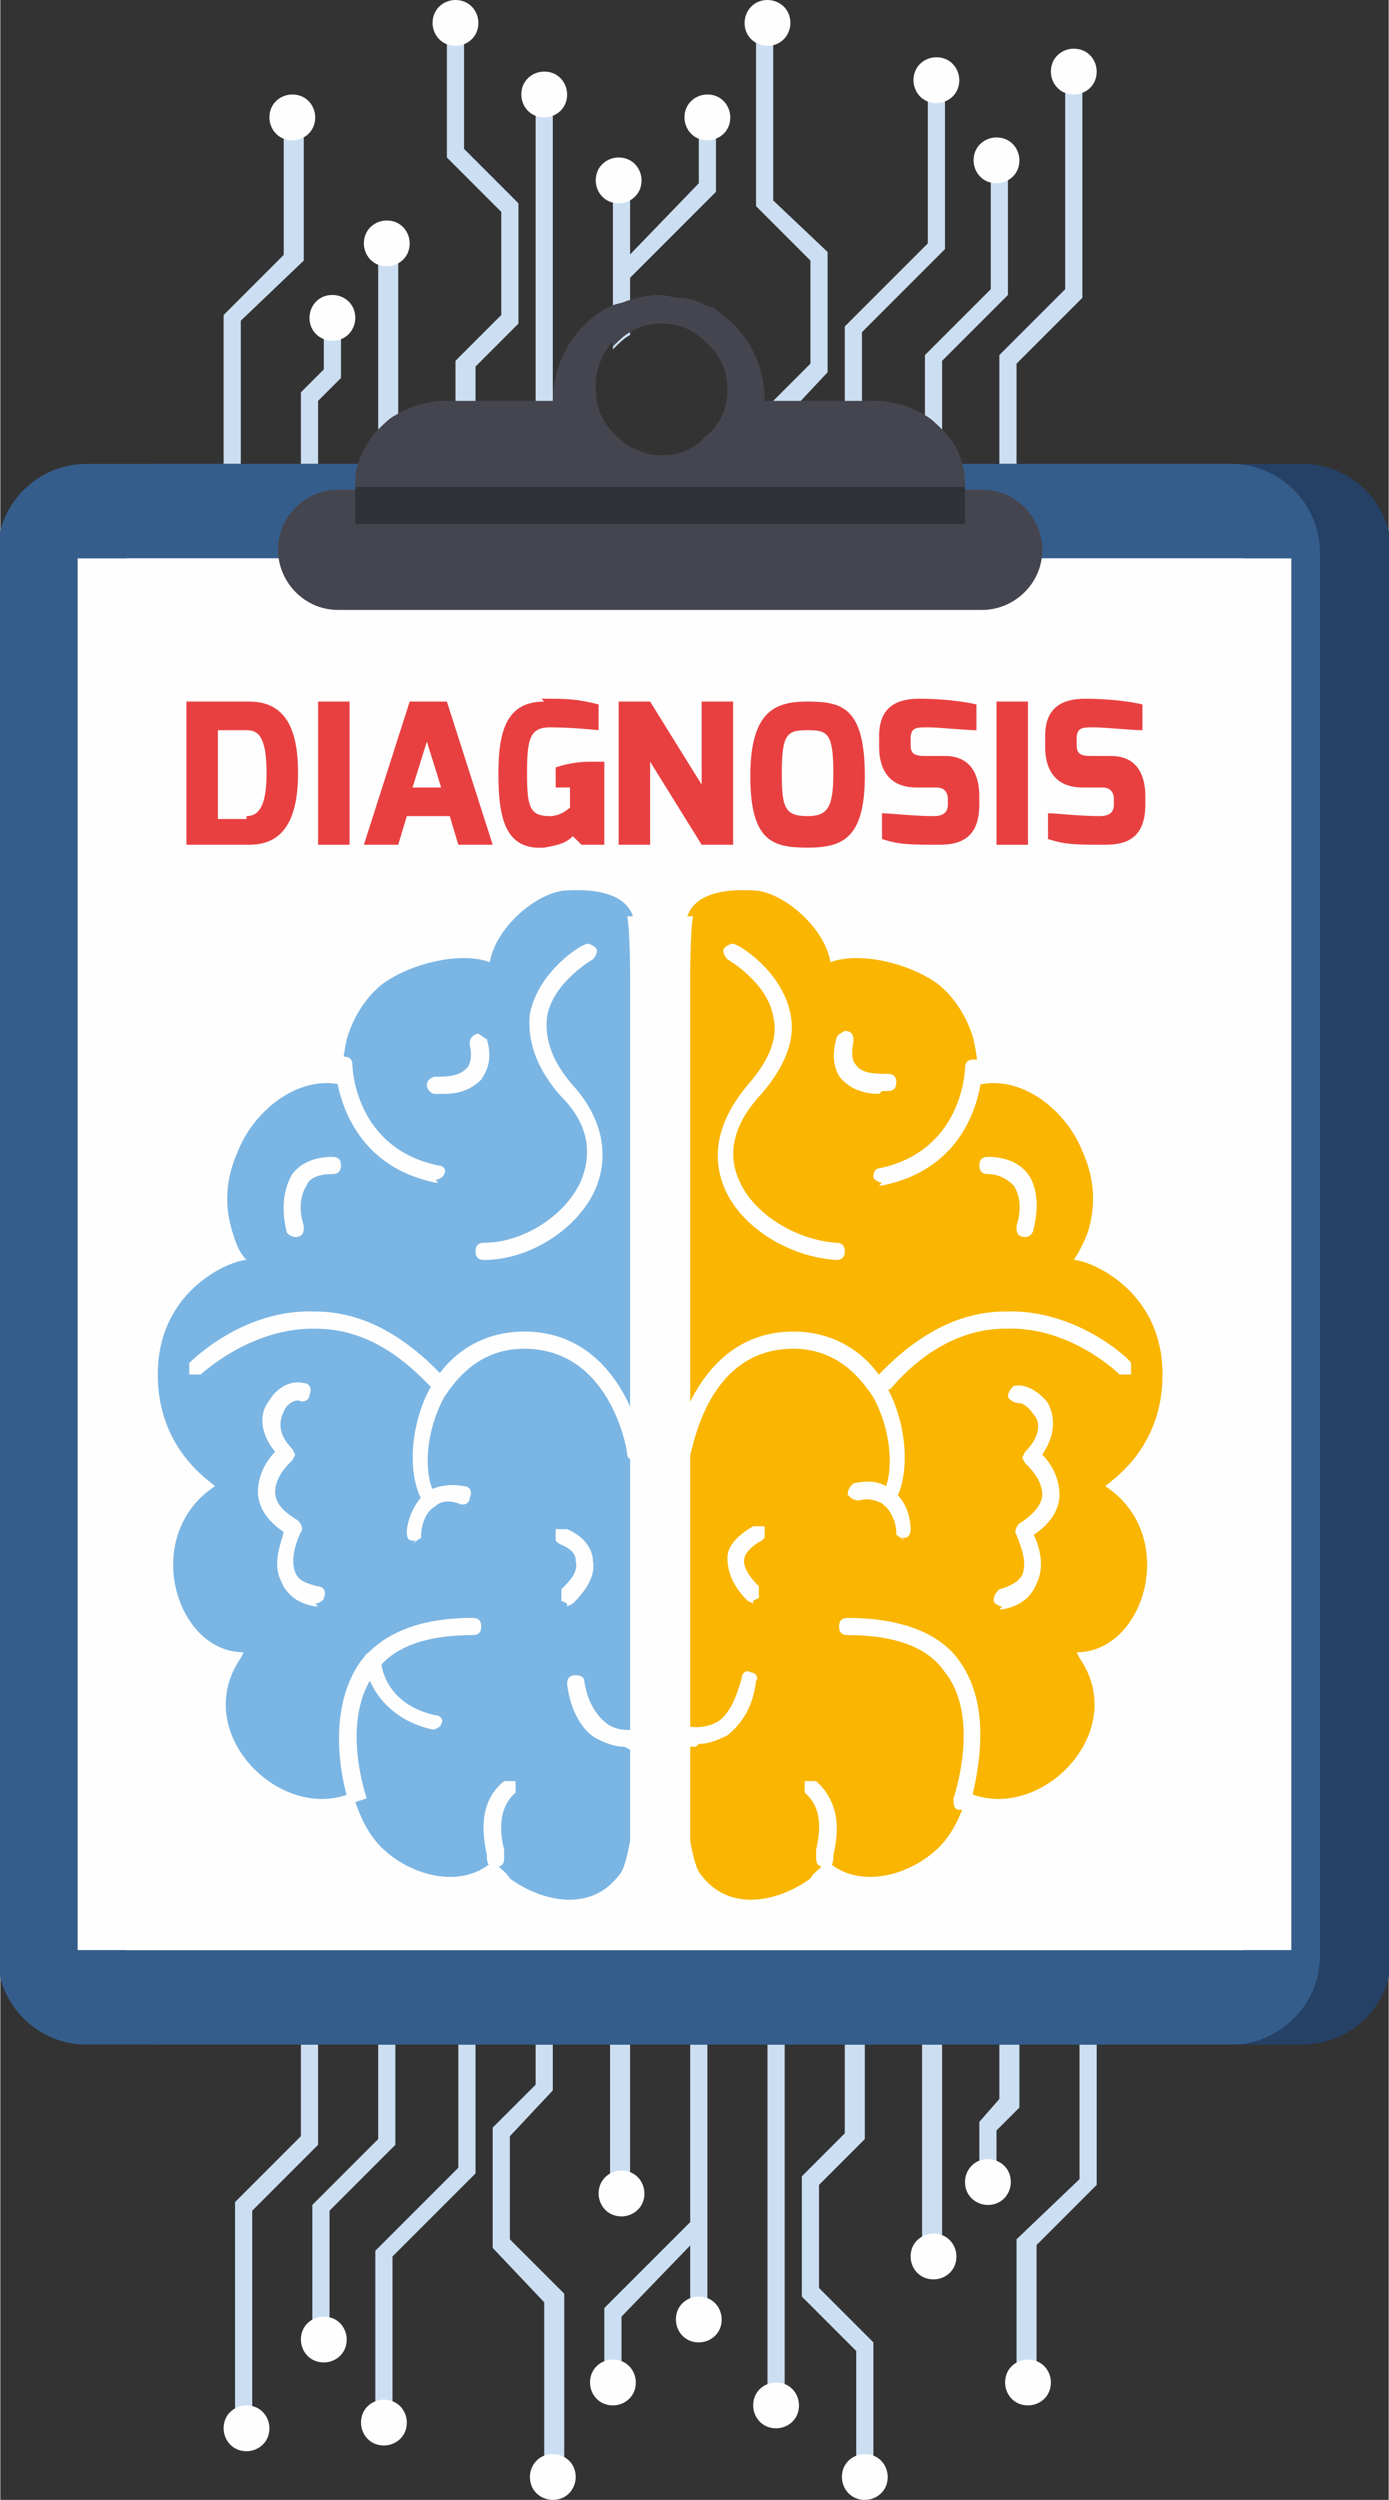 <?xml version="1.0" encoding="UTF-8"?>
<!DOCTYPE svg PUBLIC "-//W3C//DTD SVG 1.1//EN" "http://www.w3.org/Graphics/SVG/1.1/DTD/svg11.dtd">
<!-- Creator: CorelDRAW X6 -->
<svg xmlns="http://www.w3.org/2000/svg" xml:space="preserve" width="40.552mm" height="72.958mm" version="1.1" style="shape-rendering:geometricPrecision; text-rendering:geometricPrecision; image-rendering:optimizeQuality; fill-rule:evenodd; clip-rule:evenodd"
viewBox="0 0 485 873"
 xmlns:xlink="http://www.w3.org/1999/xlink">
 <rect x="0" y="0" width="485" height="873" fill="#333333" stroke="none"/>
 <defs>
  <style type="text/css">
   <![CDATA[
    .fil2 {fill:#264166}
    .fil5 {fill:#303237}
    .fil3 {fill:#355D8B}
    .fil4 {fill:#45454F}
    .fil8 {fill:#7BB5E3}
    .fil0 {fill:#CCDFF2}
    .fil6 {fill:#E84041}
    .fil7 {fill:#F9B500}
    .fil1 {fill:#FEFEFE}
   ]]>
  </style>
 </defs>
 <g id="Layer_x0020_1">
  <path class="fil0" d="M105 702l6 0c0,2 0,29 0,46l0 1 -23 23 0 75 -6 0 0 -78 23 -23c0,-8 0,-43 0,-45z"/>
  <path class="fil1" d="M78 848c0,4 3,8 8,8 4,0 8,-3 8,-8 0,-4 -3,-8 -8,-8 -4,0 -8,3 -8,8z"/>
  <path class="fil0" d="M132 702l6 0c0,2 0,29 0,46l0 1 -23 23 0 45 -6 0 0 -47 23 -23c0,-8 0,-43 0,-45z"/>
  <path class="fil1" d="M105 817c0,4 3,8 8,8 4,0 8,-3 8,-8 0,-4 -3,-8 -8,-8 -4,0 -8,3 -8,8z"/>
  <path class="fil0" d="M160 700l6 0c0,2 0,36 0,58l0 1 -29 29 0 57 -6 0 0 -59 29 -29c0,-10 0,-54 0,-58z"/>
  <path class="fil1" d="M126 846c0,4 3,8 8,8 4,0 8,-3 8,-8 0,-4 -3,-8 -8,-8 -4,0 -8,3 -8,8z"/>
  <polygon class="fil0" points="187,700 193,700 193,730 178,746 178,782 197,801 197,865 190,865 190,804 172,785 172,743 187,728 "/>
  <path class="fil1" d="M201 865c0,4 -3,8 -8,8 -4,0 -8,-3 -8,-8 0,-4 3,-8 8,-8 4,0 8,3 8,8z"/>
  <polygon class="fil0" points="241,776 245,780 217,809 217,835 211,835 211,806 "/>
  <path class="fil1" d="M206 832c0,4 3,8 8,8 4,0 8,-3 8,-8 0,-4 -3,-8 -8,-8 -4,0 -8,3 -8,8z"/>
  <polygon class="fil0" points="213,556 220,556 220,766 213,766 "/>
  <path class="fil1" d="M209 766c0,4 3,8 8,8 4,0 8,-3 8,-8 0,-4 -3,-8 -8,-8 -4,0 -8,3 -8,8z"/>
  <polygon class="fil0" points="241,625 247,625 247,810 241,810 "/>
  <path class="fil1" d="M236 810c0,4 3,8 8,8 4,0 8,-3 8,-8 0,-4 -3,-8 -8,-8 -4,0 -8,3 -8,8z"/>
  <polygon class="fil0" points="349,680 356,680 356,736 348,744 348,762 342,762 342,741 349,733 "/>
  <path class="fil1" d="M353 762c0,4 -3,8 -8,8 -4,0 -8,-3 -8,-8 0,-4 3,-8 8,-8 4,0 8,3 8,8z"/>
  <polygon class="fil0" points="322,579 329,579 329,788 322,788 "/>
  <path class="fil1" d="M318 788c0,4 3,8 8,8 4,0 8,-3 8,-8 0,-4 -3,-8 -8,-8 -4,0 -8,3 -8,8z"/>
  <polygon class="fil0" points="295,684 302,684 302,747 286,763 286,799 305,818 305,865 299,865 299,821 280,802 280,760 295,745 "/>
  <path class="fil1" d="M294 865c0,4 3,8 8,8 4,0 8,-3 8,-8 0,-4 -3,-8 -8,-8 -4,0 -8,3 -8,8z"/>
  <polygon class="fil0" points="268,558 274,558 274,842 268,842 "/>
  <path class="fil1" d="M263 840c0,4 3,8 8,8 4,0 8,-3 8,-8 0,-4 -3,-8 -8,-8 -4,0 -8,3 -8,8z"/>
  <polygon class="fil0" points="377,695 383,695 383,763 362,784 362,832 355,832 355,782 377,761 "/>
  <path class="fil1" d="M351 832c0,4 3,8 8,8 4,0 8,-3 8,-8 0,-4 -3,-8 -8,-8 -4,0 -8,3 -8,8z"/>
  <path class="fil0" d="M355 171l-6 0c0,-2 0,-29 0,-46l0 -1 23 -23 0 -75 6 0 0 78 -23 23c0,8 0,43 0,45z"/>
  <path class="fil1" d="M383 25c0,-4 -3,-8 -8,-8 -4,0 -8,3 -8,8 0,4 3,8 8,8 4,0 8,-3 8,-8z"/>
  <path class="fil0" d="M329 171l-6 0c0,-2 0,-29 0,-46l0 -1 23 -23 0 -45 6 0 0 47 -23 23c0,8 0,43 0,45z"/>
  <path class="fil1" d="M356 56c0,-4 -3,-8 -8,-8 -4,0 -8,3 -8,8 0,4 3,8 8,8 4,0 8,-3 8,-8z"/>
  <path class="fil0" d="M301 173l-6 0c0,-2 0,-36 0,-58l0 -1 29 -29 0 -57 6 0 0 59 -29 29c0,10 0,54 0,58z"/>
  <path class="fil1" d="M335 28c0,-4 -3,-8 -8,-8 -4,0 -8,3 -8,8 0,4 3,8 8,8 4,0 8,-3 8,-8z"/>
  <polygon class="fil0" points="274,173 267,173 267,143 283,127 283,91 264,72 264,8 270,8 270,70 289,88 289,130 274,146 "/>
  <path class="fil1" d="M260 8c0,-4 3,-8 8,-8 4,0 8,3 8,8 0,4 -3,8 -8,8 -4,0 -8,-3 -8,-8z"/>
  <polygon class="fil0" points="220,97 216,93 244,64 244,38 250,38 250,67 "/>
  <path class="fil1" d="M255 41c0,-4 -3,-8 -8,-8 -4,0 -8,3 -8,8 0,4 3,8 8,8 4,0 8,-3 8,-8z"/>
  <path class="fil0" d="M241 157c2,-1 4,-3 6,-5l0 164 -6 0 0 -160z"/>
  <path class="fil0" d="M220 63l0 54c-2,1 -4,3 -6,5l0 -58 6 0z"/>
  <path class="fil0" d="M214 152c2,2 4,4 6,5l0 91 -6 0 0 -95z"/>
  <path class="fil1" d="M224 63c0,-4 -3,-8 -8,-8 -4,0 -8,3 -8,8 0,4 3,8 8,8 4,0 8,-3 8,-8z"/>
  <polygon class="fil0" points="111,193 105,193 105,137 113,129 113,111 119,111 119,132 111,140 "/>
  <path class="fil1" d="M108 111c0,-4 3,-8 8,-8 4,0 8,3 8,8 0,4 -3,8 -8,8 -4,0 -8,-3 -8,-8z"/>
  <polygon class="fil0" points="139,294 132,294 132,85 139,85 "/>
  <path class="fil1" d="M143 85c0,-4 -3,-8 -8,-8 -4,0 -8,3 -8,8 0,4 3,8 8,8 4,0 8,-3 8,-8z"/>
  <polygon class="fil0" points="166,189 159,189 159,126 175,110 175,74 156,55 156,8 162,8 162,52 181,71 181,113 166,128 "/>
  <path class="fil1" d="M167 8c0,-4 -3,-8 -8,-8 -4,0 -8,3 -8,8 0,4 3,8 8,8 4,0 8,-3 8,-8z"/>
  <polygon class="fil0" points="193,315 187,315 187,31 193,31 "/>
  <path class="fil1" d="M198 33c0,-4 -3,-8 -8,-8 -4,0 -8,3 -8,8 0,4 3,8 8,8 4,0 8,-3 8,-8z"/>
  <polygon class="fil0" points="84,178 78,178 78,110 99,89 99,41 106,41 106,91 84,112 "/>
  <path class="fil1" d="M110 41c0,-4 -3,-8 -8,-8 -4,0 -8,3 -8,8 0,4 3,8 8,8 4,0 8,-3 8,-8z"/>
  <path class="fil2" d="M455 714l-400 0c-17,0 -31,-14 -31,-31l0 -490c0,-17 14,-31 31,-31l400 0c17,0 31,14 31,31l0 490c0,17 -14,31 -31,31z"/>
  <path class="fil3" d="M430 714l-400 0c-17,0 -31,-14 -31,-31l0 -490c0,-17 14,-31 31,-31l400 0c17,0 31,14 31,31l0 490c0,17 -14,31 -31,31z"/>
  <polygon class="fil1" points="451,681 44,681 44,195 451,195 "/>
  <polygon class="fil1" points="434,681 27,681 27,195 434,195 "/>
  <path class="fil4" d="M214 121c2,-2 4,-4 6,-5 3,-2 7,-3 11,-3 4,0 8,1 11,3 2,1 4,3 6,5 4,4 6,9 6,15 0,6 -2,11 -6,15 -2,2 -4,4 -6,5 -3,2 -7,3 -11,3 -4,0 -7,-1 -11,-3 -2,-1 -4,-3 -6,-5 -4,-4 -6,-9 -6,-16 0,-6 2,-11 6,-16zm122 41c-1,-5 -4,-9 -7,-12 -2,-2 -4,-4 -6,-5 -5,-3 -11,-5 -17,-5l-39 0c0,-13 -6,-24 -16,-31 -1,-1 -2,-2 -4,-2l0 0c-3,-2 -7,-3 -10,-3 -2,0 -4,-1 -7,-1 -4,0 -7,1 -11,2 -2,1 -4,1 -6,2 -12,6 -20,19 -20,33l-38 0c-6,0 -12,2 -17,5 -2,1 -4,3 -6,5 -3,3 -6,8 -7,12 -1,2 -1,5 -1,8l213 0c0,-3 0,-5 -1,-8z"/>
  <path class="fil4" d="M364 192c0,12 -10,21 -21,21l-225 0c-12,0 -21,-10 -21,-21 0,-12 10,-21 21,-21l225 0c12,0 21,10 21,21z"/>
  <polygon class="fil5" points="337,183 124,183 124,170 337,170 "/>
  <path class="fil6" d="M86 285c5,0 7,-5 7,-15 0,-13 -3,-15 -7,-15l-10 0 0 31 10 0zm-21 -40l22 0c14,0 17,12 17,25 0,16 -5,25 -17,25l-22 0 0 -50z"/>
  <polygon class="fil6" points="111,245 122,245 122,295 111,295 "/>
  <path class="fil6" d="M154 275l-5 -16 -5 16 10 0zm-11 -30l13 0 16 50 -12 0 -3 -10 -15 0 -3 10 -12 0 16 -50z"/>
  <path class="fil6" d="M189 244c9,0 12,0 20,2l0 9c0,0 -9,-1 -17,-1 -7,0 -8,4 -8,16 0,12 1,15 8,15 4,0 7,-3 7,-3l0 -7 -5 0 0 -7c3,-1 7,-2 12,-2 1,0 3,0 5,0l0 29 -8 0 -3 -3c-2,2 -4,3 -10,4 -14,1 -16,-11 -16,-26 0,-15 3,-25 16,-25z"/>
  <polygon class="fil6" points="216,245 227,245 245,274 245,245 256,245 256,295 245,295 227,266 227,295 216,295 "/>
  <path class="fil6" d="M282 285c7,0 9,-3 9,-15 0,-14 -2,-15 -9,-15 -7,0 -9,1 -9,15 0,12 1,15 9,15zm0 -40c12,0 20,2 20,26 0,22 -8,25 -20,25 -12,0 -20,-2 -20,-25 0,-23 9,-26 20,-26z"/>
  <path class="fil6" d="M307 257c0,-10 6,-13 14,-13 8,0 16,1 20,2l0 9c-4,0 -13,-1 -17,-1 -4,0 -6,0 -6,4l0 2c0,3 1,4 5,4l7 0c10,0 12,8 12,14l0 3c0,12 -7,14 -14,14 -10,0 -14,0 -20,-2l0 -9c3,0 11,1 18,1 3,0 5,-1 5,-4l0 -2c0,-2 -1,-4 -4,-4l-7 0c-12,0 -13,-10 -13,-14l0 -4z"/>
  <polygon class="fil6" points="348,245 359,245 359,295 348,295 "/>
  <path class="fil6" d="M365 257c0,-10 6,-13 14,-13 8,0 16,1 20,2l0 9c-4,0 -13,-1 -17,-1 -4,0 -6,0 -6,4l0 2c0,3 1,4 5,4l7 0c10,0 12,8 12,14l0 3c0,12 -7,14 -14,14 -10,0 -14,0 -20,-2l0 -9c3,0 11,1 18,1 3,0 5,-1 5,-4l0 -2c0,-2 -1,-4 -4,-4l-7 0c-12,0 -13,-10 -13,-14l0 -4z"/>
  <path class="fil7" d="M240 320c2,-6 9,-10 24,-9 10,1 24,13 26,25 11,-4 29,1 38,8 6,5 10,12 12,19 1,5 2,10 1,16 15,-4 31,8 37,23 4,9 5,18 2,28 -1,3 -3,7 -5,10 5,0 31,10 31,40 0,26 -18,37 -20,39 26,17 14,58 -10,58l1 2c18,26 -14,58 -39,47 -2,7 -5,14 -10,19 -10,10 -28,15 -39,5 -2,2 -5,4 -6,6 -11,8 -28,12 -38,-1 -2,-2 -3,-7 -4,-12l0 -303c0,0 0,-15 1,-20z"/>
  <path class="fil1" d="M308 413c-1,0 -3,-1 -3,-2 0,-2 1,-3 2,-3 29,-6 30,-34 30,-35 0,-2 1,-3 3,-3 2,0 3,1 3,3 0,0 0,34 -35,41l-1 0z"/>
  <path class="fil1" d="M336 632l-1 0c-2,0 -2,-2 -2,-4l0 0c1,-3 9,-29 -3,-44 -6,-9 -18,-13 -34,-13l0 0c-2,0 -3,-1 -3,-3 0,-2 1,-3 3,-3 18,0 32,5 39,15 13,18 5,44 4,50l-3 2z"/>
  <path class="fil1" d="M311 526l-2 0c-1,-1 -2,-3 -1,-4 4,-6 4,-21 -3,-34 -4,-6 -12,-17 -28,-17 -30,0 -35,35 -36,37 0,2 -2,3 -3,2 -2,0 -3,-2 -3,-3 0,0 7,-42 42,-42 14,0 26,7 33,20 7,13 8,31 2,40l-2 1z"/>
  <path class="fil1" d="M308 486l-2 -1 0 -4c14,-15 29,-23 45,-23 25,-1 44,17 44,18l0 4 -4 0c0,0 -17,-17 -40,-16 -14,0 -28,7 -40,21l-2 1z"/>
  <path class="fil1" d="M288 652c-2,0 -3,-1 -3,-3l0 -3c1,-5 3,-14 -4,-20l0 -4 4 0c10,9 7,21 6,26l0 1c0,2 -1,3 -3,3l0 0z"/>
  <path class="fil1" d="M292 440l0 0c-16,-1 -33,-11 -39,-25 -5,-12 -2,-24 8,-36 7,-8 11,-16 9,-24 -2,-12 -16,-20 -16,-20 -1,-1 -2,-3 -1,-4 1,-1 3,-2 4,-1 1,0 16,9 19,24 2,9 -2,19 -11,29 -9,10 -11,20 -7,29 5,12 20,21 34,22 2,0 3,1 3,3 0,2 -1,3 -3,3z"/>
  <path class="fil1" d="M243 610c-2,0 -4,0 -4,-1 -2,0 -3,-2 -2,-4 0,-2 2,-2 4,-2 0,0 5,1 10,-2 4,-3 6,-8 8,-15 0,-2 2,-3 3,-2 2,0 3,2 2,3 -1,9 -5,15 -10,19 -4,2 -7,3 -10,3z"/>
  <path class="fil1" d="M350 561c-1,0 -3,-1 -3,-2 0,-2 1,-3 2,-4 4,-1 7,-3 8,-5 2,-5 -1,-11 -2,-14 -1,-1 0,-3 1,-4 5,-3 8,-7 8,-10 0,-6 -6,-11 -6,-11l-1 -2 1 -2c6,-6 5,-11 3,-13 -2,-3 -4,-4 -5,-4 -2,0 -3,-1 -4,-2 0,-2 1,-3 2,-4 4,-1 9,2 12,6 3,6 2,12 -2,18 3,3 6,8 6,14 0,5 -3,10 -9,14 2,4 4,11 1,17 -2,5 -6,8 -12,9l-1 0z"/>
  <path class="fil1" d="M316 538l-3 -2 0 -1c0,-2 -1,-7 -5,-10 -2,-1 -5,-2 -8,-1 -2,0 -3,-1 -4,-2 0,-2 1,-3 2,-4 5,-1 9,-1 13,2 6,4 7,11 7,14 0,2 -1,3 -2,3l-1 0z"/>
  <path class="fil1" d="M358 432c-2,0 -3,-1 -3,-3l0 -1c2,-6 1,-11 -1,-14 -2,-2 -5,-4 -9,-4 -2,0 -3,-1 -3,-3 0,-2 1,-3 3,-3l0 0c6,0 11,2 14,6 3,4 4,11 2,19l0 0c0,1 -1,3 -3,3l0 0z"/>
  <path class="fil1" d="M263 560l-2 -1c-5,-5 -7,-10 -7,-15 0,-3 2,-7 9,-11l4 0 0 4 -1 1c-4,2 -6,5 -6,6 -1,3 2,7 5,10l0 4 -2 1z"/>
  <path class="fil1" d="M307 382c-6,0 -10,-2 -13,-5 -2,-2 -4,-7 -2,-14 0,-1 1,-2 3,-3 2,0 3,1 3,3l0 1c-1,5 0,7 1,8 2,3 7,3 11,3 2,0 3,1 3,3 0,2 -1,3 -3,3l-2 0z"/>
  <path class="fil8" d="M221 320c-2,-6 -9,-10 -24,-9 -10,1 -24,13 -26,25 -11,-4 -29,1 -38,8 -6,5 -10,12 -12,19 -1,5 -2,10 -1,16 -15,-4 -31,8 -37,23 -4,9 -5,18 -2,28 1,3 2,7 5,10 -5,0 -31,10 -31,40 0,26 18,37 20,39 -26,17 -14,58 10,58l-1 2c-18,26 14,58 39,47 2,7 5,14 10,19 10,10 28,15 39,5 2,2 5,4 6,6 11,8 28,12 38,-1 2,-2 3,-7 4,-12l0 -303c0,0 0,-15 -1,-20z"/>
  <path class="fil1" d="M153 413l-1 0c-34,-7 -35,-40 -35,-41 0,-2 1,-3 3,-3 2,0 3,1 3,3 0,1 1,29 30,35 2,0 3,2 2,3 0,1 -2,2 -3,2z"/>
  <path class="fil1" d="M122 630l3 -1 -3 1c-2,-5 -9,-32 4,-50 8,-10 21,-15 39,-15 2,0 3,1 3,3 0,2 -1,3 -3,3 -16,0 -28,4 -34,13 -12,16 -4,41 -3,44l-3 1 -3 1z"/>
  <path class="fil1" d="M150 526l-2 -1c-6,-9 -5,-27 2,-40 7,-13 19,-20 33,-20 35,0 42,41 42,42 0,2 -1,3 -3,3 -2,0 -3,-1 -3,-2 0,-2 -6,-37 -36,-37 -16,0 -24,11 -28,17 -7,13 -7,28 -3,34 1,1 1,3 -1,4l-2 0z"/>
  <path class="fil1" d="M153 486l-2 -1c-13,-14 -26,-21 -41,-21l-1 0c-22,0 -39,16 -39,16l-4 0 0 -4c1,-1 19,-19 44,-18 16,0 31,8 45,23l0 4 -2 1z"/>
  <path class="fil1" d="M173 652l0 0c-2,0 -3,-1 -3,-3l0 -1c-1,-5 -4,-18 6,-26l4 0 0 4c-7,6 -5,16 -4,20l0 3c0,2 -1,3 -3,3z"/>
  <path class="fil1" d="M169 440c-2,0 -3,-1 -3,-3 0,-2 1,-3 3,-3 14,0 29,-10 34,-22 4,-10 2,-20 -7,-29 -9,-10 -12,-20 -11,-29 3,-15 18,-24 19,-24 1,-1 3,0 4,1 1,1 0,3 -1,4 0,0 -14,8 -16,20 -1,8 2,16 9,24 10,11 13,24 8,36 -6,14 -23,25 -39,25l0 0z"/>
  <path class="fil1" d="M218 610c-3,0 -6,-1 -10,-3 -5,-3 -9,-10 -10,-19 0,-2 1,-3 3,-3 2,0 3,1 3,2 1,7 4,12 8,15 4,3 10,2 10,2 2,0 3,1 4,2 0,2 0,3 -2,4 0,0 -2,1 -4,1z"/>
  <path class="fil1" d="M111 561l-1 0c-6,-1 -10,-4 -12,-9 -3,-6 0,-13 1,-17 -6,-4 -9,-9 -9,-14 0,-6 3,-11 6,-14 -5,-6 -6,-13 -2,-18 3,-5 8,-7 12,-6 2,0 3,2 2,4 0,2 -2,3 -4,2 -1,0 -4,1 -5,4 -1,2 -3,7 3,13l1 2 -1 2c0,0 -6,5 -6,11 0,4 3,7 8,10 1,1 2,3 1,4 -1,2 -4,9 -2,14 1,3 4,4 8,5 2,0 3,2 2,4 0,1 -2,2 -3,2z"/>
  <path class="fil1" d="M145 538l-1 0c-2,0 -2,-2 -2,-3 0,-3 2,-10 7,-14 3,-2 8,-3 13,-2 2,0 3,2 2,4 0,2 -2,3 -4,2 -3,-1 -6,-1 -8,1 -4,2 -5,8 -5,10l0 1 -3 2z"/>
  <path class="fil1" d="M103 432l0 0c-1,0 -3,-1 -3,-2 -2,-8 -1,-15 2,-20 3,-4 8,-6 14,-6l0 0c2,0 3,1 3,3 0,2 -1,3 -3,3 -4,0 -8,1 -9,4 -2,3 -3,8 -1,14l0 1c0,2 -1,3 -3,3z"/>
  <path class="fil1" d="M198 560l-2 -1 0 -4c3,-3 6,-6 5,-10 0,-2 -1,-4 -6,-6l-1 -1 0 -4 4 0c7,3 9,8 9,11 1,5 -2,10 -7,15l-2 1z"/>
  <path class="fil1" d="M154 382l-2 0c-2,0 -3,-2 -3,-3 0,-2 2,-3 3,-3 4,0 8,0 11,-3 1,-1 2,-4 1,-8l0 -1c0,-2 2,-3 3,-3l3 2c2,7 0,11 -2,14 -3,3 -7,5 -13,5z"/>
  <path class="fil1" d="M152 604l-1 0c-22,-5 -24,-24 -24,-24 0,-2 1,-3 3,-3 2,0 3,1 3,3 0,1 1,15 19,19 2,0 3,2 2,3 0,1 -2,2 -3,2z"/>
 </g>
</svg>

